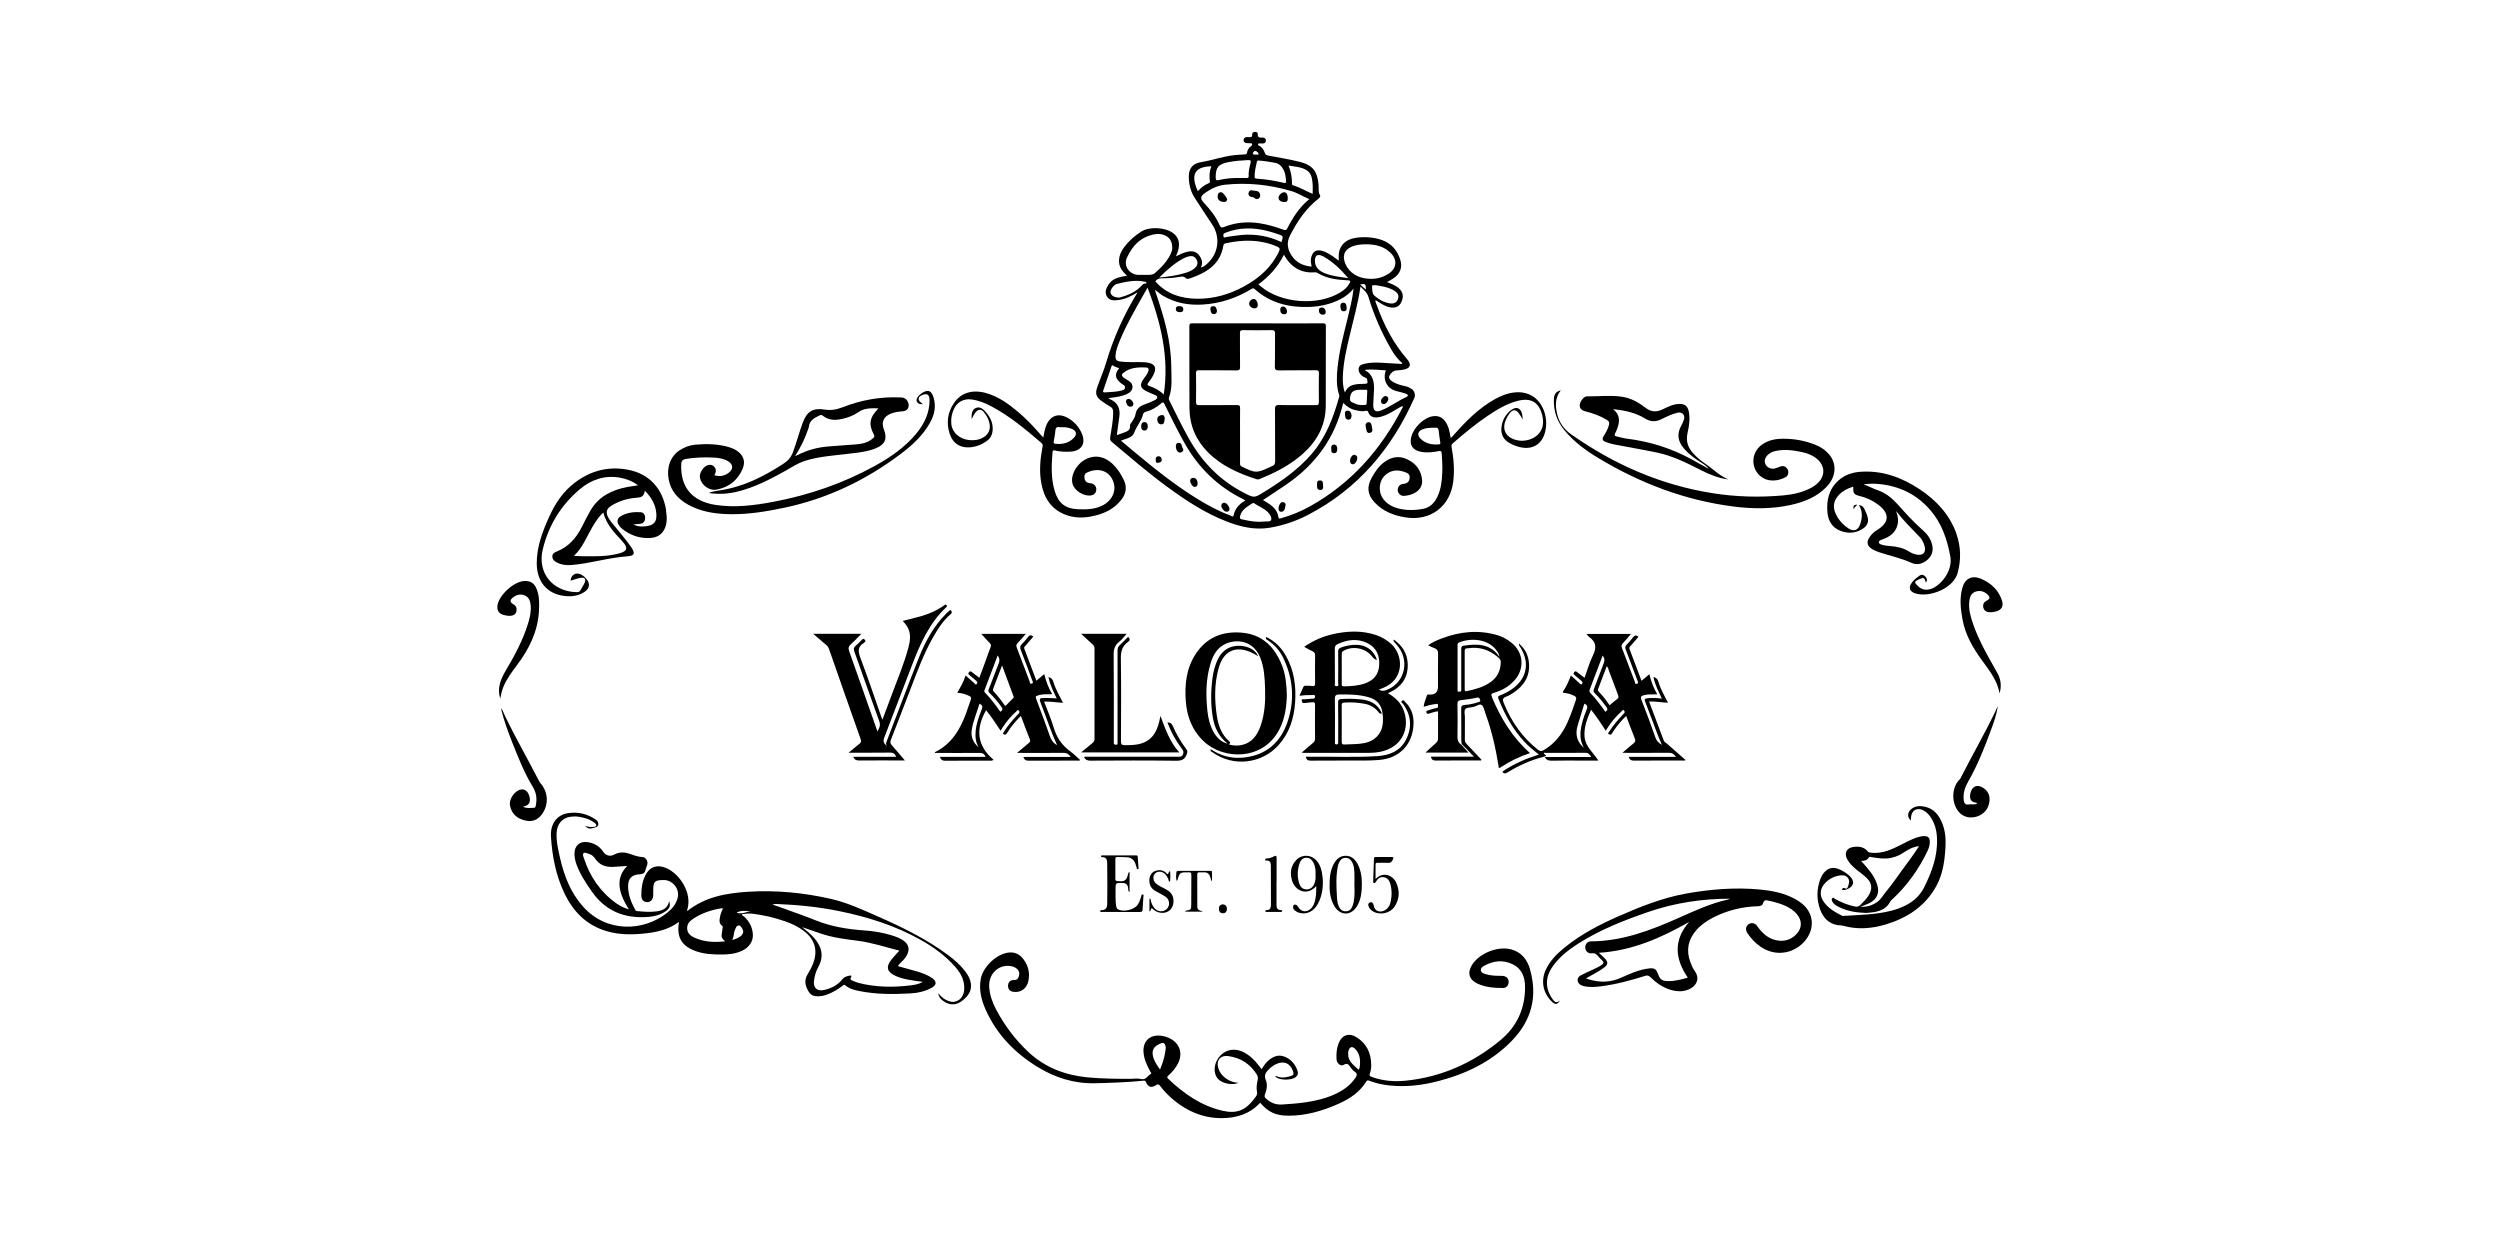 <svg xmlns="http://www.w3.org/2000/svg" id="Livello_1" data-name="Livello 1" viewBox="0 0 500 250"><path d="M162.62,126.76h9.65c-.74.75-1.39,1.47-2.11,2.1-.5.44-.52.82-.31,1.43,1.89,5.29,3.74,10.6,5.63,15.98.42-.66.66-1.21.38-2-1.69-4.65-3.32-9.33-5-13.99-.17-.47-.12-.78.26-1.11.46-.38.88-.82,1.29-1.25.2-.2.33-.19.53,0,.21.2.2.35-.01.52-.06.05-.09.11-.15.15-1.29.76-1.17,1.72-.69,3,1.48,3.92,2.81,7.88,4.19,11.83.05.13.11.26.21.52.59-1.59,1.15-3.07,1.7-4.55,1.2-3.28,2.59-6.49,3.49-9.87.33-1.26.54-2.53-.03-3.8-.26-.58-.65-1.05-1.09-1.54,1.27-.33,2.51-.61,3.72-.96,1.62-.47,3.15-1.14,4.52-2.13.13-.1.26-.31.48-.09.2.2.09.33-.06.47-3.36,3.17-5.16,7.26-6.78,11.46-1.88,4.89-3.75,9.78-5.62,14.68q-.38.98.63,1.58c-.41-.36-.2-.71-.05-1.08,2.13-5.54,4.2-11.1,6.39-16.61,1.28-3.22,2.94-6.24,5.41-8.74.17-.17.33-.36.53-.48.14-.09.28-.44.5-.14.15.21.22.43-.07.67-1.58,1.34-2.66,3.07-3.66,4.85-1.82,3.25-3.09,6.74-4.42,10.2-1.3,3.37-2.58,6.75-3.9,10.11-.19.49-.09.78.23,1.13.84.94,1.65,1.91,2.57,2.99h-.96c-2.71,0-5.42-.02-8.14.01-.56,0-.97-.11-1.23-.74h8.6c-.27-.6-.58-.84-1.18-.84-2.71.03-5.42.02-8.35.02.81-.67,1.46-1.23,2.14-1.76.35-.27.44-.5.27-.96-2.13-5.99-4.22-12-6.32-18-.12-.35-.31-.63-.6-.86-.83-.69-1.64-1.4-2.6-2.22Z"></path><path d="M184.56,80.82c-.58.06-.97-.07-1.17-.47-.2-.41,0-.79.29-1.11.16-.18.32-.36.52-.49.99-.69,1.97-1.06,2.51.74.52,1.75.21,3.36-.63,4.91-1.42,2.63-3.58,4.61-5.93,6.38-7.01,5.29-14.77,8.99-23.4,10.79-3.45.72-6.92,1.3-10.46,1.27-2.67-.02-5.31-.33-7.78-1.46-2.4-1.1-4.23-2.75-4.77-5.46-.47-2.34.33-4.68,2.21-5.88.97-.62,1.99-1,3.08-1.1,2.3-.21,4.6-.16,6.84.51.51.15.99.36,1.43.65,1.37.87,1.86,2.16,1.23,3.65-.98,2.3-2.75,3.71-5.21,4.17-1.48.28-3.02-.87-3.33-2.34-.2-.98.74-2.41,1.73-2.59.45-.09.86.03,1.16.4.43.52.33,1.07,0,1.65,1.09.35,2.06.15,2.91-.53.93-.74.84-1.66-.17-2.26-.87-.52-1.85-.68-2.83-.73-1.87-.1-3.74-.04-5.59.26-.57.09-.92.33-.95,1.01-.22,4.64,2.18,7.49,6.9,8.2,3.86.57,7.65.1,11.43-.61,7.15-1.34,13.96-3.67,20.35-7.18,3.1-1.71,6.01-3.69,8.3-6.45,1.62-1.95,2.68-4.13,2.68-6.73,0-1.11-.49-1.43-1.52-.99-.78.33-.88.92-.23,1.45.11.09.22.18.42.35Z"></path><path d="M312.15,78.09c-1.19,1.51-1.1,3.16-.69,4.83.42,1.67,1.4,2.99,2.8,3.97,8.55,6.01,17.9,10.11,28.26,11.75,4.69.74,9.4.87,14.12.44,1.86-.17,3.69-.55,5.39-1.41.54-.27,1.04-.6,1.48-1.01,1.6-1.49,1.53-3.52-.16-4.92-.87-.72-1.89-1.1-2.99-1.33-1.72-.36-3.45-.6-5.2-.22-.59.13-1.14.36-1.59.78-.59.55-.77,1.26-.48,1.88.31.65,1.11,1.03,1.88.85.39-.09.76-.29,1.15-.41.62-.19,1.09.04,1.4.57.29.5.14,1.27-.34,1.54-1.51.85-3.64,1.12-5.18-.24-1.88-1.67-1.74-4.62.28-6.15,1.31-.99,2.84-1.27,4.41-1.26,2.24,0,4.43.4,6.52,1.27.85.35,1.62.84,2.27,1.49,1.96,1.93,1.89,4.71-.17,6.86-1.94,2.02-4.42,3-7.07,3.6-3.81.86-7.66.83-11.51.34-9.75-1.24-18.72-4.67-27.1-9.72-2.51-1.51-4.86-3.25-6.75-5.54-1.47-1.77-2.17-3.81-2.11-6.11.03-1.1.44-1.66,1.37-1.86Z"></path><path d="M216.16,126.76h9.17c-.48.52-.91,1.13-1.46,1.57-.87.68-1.15,1.47-1.14,2.58.06,5.69.03,11.37.03,17.06,0,.17.01.34,0,.5-.03.32.07.48.43.48.4,0,.32-.26.32-.49,0-1.9,0-3.79,0-5.69,0-4.22,0-8.45,0-12.67,0-.44.11-.76.44-1.07.58-.53,1.12-1.1,1.66-1.65.47.37.41.71-.04,1.03-1.12.81-1.42,1.88-1.4,3.28.09,5.52.04,11.04.02,16.55,0,.59.16.79.75.8.89.01,1.77-.02,2.65-.18,2.58-.48,3.74-2.27,4.28-4.64.04-.16.06-.33.1-.49.03-.16.07-.31.12-.55.97,2.6,1.85,5.17,3.76,7.3h-19.63c.82-.67,1.53-1.28,2.27-1.87.29-.23.41-.47.41-.85-.01-6.02-.01-12.04,0-18.07,0-.39-.16-.62-.42-.85-.73-.66-1.44-1.32-2.3-2.11Z"></path><path d="M368.38,177.99c.1-.35.28-.5.59-.34.38.2.51,0,.62-.32.21-.6.43-1.22-.04-1.78-.45-.54-1.07-.55-1.71-.44-1.16.2-2.12.74-2.9,1.6-.92,1.02-1.05,2.28-.33,3.44.9,1.45,2.33,2.24,3.79,2.99.08.04.19.04.28.04,3.2-.2,6.42-.23,9.56-1.03,1.02-.26,2.01-.62,2.95-1.1,1.58-.81,2.82-1.96,3.63-3.57,1.56-3.11,2.75-6.32,2.58-9.89-.08-1.61-.48-3.12-1.47-4.43-.38-.5-.84-.92-1.43-1.17-1.12-.48-2.08.05-2.27,1.26-.04.28-.04.57-.06.84-.68-.57-.73-1.47-.08-2.12.87-.86,1.96-.85,3.03-.59,1.56.38,2.53,1.49,3.17,2.9.7,1.54.9,3.18.82,4.84-.14,2.81-.47,5.6-1.86,8.12-2.24,4.05-5.84,6.38-10.17,7.67-2.8.83-5.64,1.04-8.5.23-.36-.1-.76-.05-1.14-.12-1.78-.35-2.83-1.51-3.42-3.15-.72-2.01-.7-4.03.04-6.04.18-.47.42-.91.75-1.3.78-.93,1.78-1.19,2.9-.73.78.32,1.5.75,2.13,1.31,1.21,1.06.99,2.21-.52,2.78-.3.11-.59.2-.97.08Z"></path><path d="M100.06,139.76c-.65-1.97-.02-3.78,1.03-5.54,1.81-3.04,3.49-6.16,4.54-9.57.36-1.17.62-2.37.5-3.61-.08-.85-.35-1.63-1.22-1.97-.82-.32-1.61-.13-2.3.41-.69.54-.65.97.1,1.4.52.3.69.77.58,1.35-.11.58-.52.85-1.06.92-.45.06-.91-.01-1.36-.12-1.08-.25-1.53-.91-1.37-1.99.31-2.02,3.24-4.7,5.29-4.83,1.27-.08,2.03.36,2.53,1.57.57,1.38.55,2.84.48,4.31-.2,4.17-1.96,7.69-4.41,10.95-1.07,1.41-2.12,2.84-2.78,4.51-.29.74-.42,1.52-.57,2.2Z"></path><path d="M399.92,138.68c-.46-2.58-2.03-4.56-3.5-6.58-1.81-2.48-3.34-5.09-3.91-8.15-.38-2.08-.62-4.18-.07-6.27.53-2,1.94-2.72,3.84-1.89,1.97.86,3.45,2.25,4.12,4.34.37,1.15-.13,1.91-1.3,2.19-.45.11-.9.16-1.36.11-.63-.07-1.01-.45-1.1-1.06-.08-.55.18-.98.68-1.23.68-.35.75-.68.2-1.22-.65-.64-1.45-.87-2.32-.62-.83.24-1.2.92-1.31,1.73-.26,1.72.23,3.33.78,4.91.96,2.72,2.31,5.26,3.73,7.75.38.67.75,1.34,1.12,2.01.69,1.25.8,2.58.4,3.98Z"></path><path d="M399.56,141.18c-.21,1.68-.77,3.22-1.34,4.76-1.3,3.52-2.67,7.03-4.54,10.29-.69,1.2-1.08,2.36-.94,3.73.07.63.26,1.05,1.01.93.55-.09,1.13.13,1.66-.19-.09-.26-.28-.17-.44-.2-.63-.13-.95-.53-.96-1.16-.01-.41.08-.81.24-1.19.38-.91,1.15-1.19,2.06-.76,1.45.69,1.96,2.09,1.36,3.79-.77,2.2-3.83,3.06-5.55,1.56-1.86-1.63-1.97-5.08-.22-6.83.08-.08.16-.18.21-.28,2.26-4.46,4.77-8.79,6.94-13.3.18-.38.35-.77.52-1.16Z"></path><path d="M104.61,161.36c.74.34,1.52.25,2.28.18.22-.02.23-.27.27-.46.28-1.32.11-2.54-.61-3.72-1.72-2.83-2.92-5.91-4.14-8.98-.81-2.04-1.56-4.12-2.11-6.25-.03-.13-.05-.27.02-.45.23.52.46,1.04.7,1.55,2.12,4.42,4.59,8.67,6.82,13.04.05.11.11.21.19.3,1.6,1.76,1.77,4.22.44,6.17-.87,1.28-2.07,1.72-3.56,1.33-1.54-.4-2.56-1.29-2.9-2.9-.29-1.36.97-3.15,2.34-3.29.25-.02.48.04.69.15.72.36,1.17,1.82.82,2.54-.26.53-.74.63-1.26.78Z"></path><path d="M225.91,174.39v4.03c-.36-.25-.25-.57-.28-.81-.09-.69-.45-1-1.15-1.01-1.38-.02-1.38-.03-1.37,1.32,0,1.08-.04,2.16.11,3.23.05.33.13.6.45.76,1.1.53,3.19.02,3.86-.95.34-.5.53-1.07.71-1.64.05-.17,0-.44.28-.42.31.03.17.29.16.45-.04.84-.13,1.67-.16,2.51-.01.39-.13.54-.55.54-2.5-.02-4.99,0-7.49-.01-.17,0-.45.1-.44-.2,0-.23.26-.15.41-.16.73-.06.97-.54.99-1.17.03-1.2.03-2.4.03-3.6,0-1.54-.01-3.07-.03-4.61,0-.66-.16-1.21-.98-1.22-.11,0-.26.01-.25-.17.01-.21.19-.18.32-.18.89,0,1.78,0,2.66,0,1.27,0,2.54,0,3.82,0,.24,0,.53-.09.54.35.02.67.1,1.34.15,2.01,0,.15.11.38-.15.4-.25.03-.18-.23-.24-.37-.1-.24-.15-.5-.24-.75-.27-.75-.81-1.19-1.6-1.26-.67-.06-1.34-.03-2.01-.05-.27,0-.39.08-.39.37,0,1.34,0,2.69,0,4.03,0,.27.08.36.36.4,1.53.18,1.9-.08,2.23-1.59.01-.05.08-.09.22-.23Z"></path><path d="M253.23,127.39c1.78.84,3.06,2.17,3.99,3.84,1.61,2.9,2.04,6.04,1.8,9.31-.23,3.16-1.15,6.06-3.3,8.47-3.36,3.76-9.06,4.41-13.17,1.48-.21-.15-.58-.23-.4-.66,2.63,1.79,5.53,2.14,8.52,1.33,3.49-.95,5.69-3.41,6.82-6.74,1.49-4.39,1.16-8.73-.88-12.91-.69-1.42-1.73-2.58-3.06-3.46-.21-.14-.51-.24-.31-.68Z"></path><path d="M261.16,151.35c.31,0,.6,0,.88,0,4.46-.06,8.93.16,13.38-.12,2.45-.15,4.61-.99,5.78-3.29,1.25-2.46,1.06-4.9-.61-7.18-.11-.16-.57-.3-.16-.61.34-.26.47.1.63.26,1.49,1.45,1.83,3.29,1.58,5.23-.46,3.67-3.06,6.03-6.78,6.35-2.11.18-4.22.1-6.33.12-2.47.02-4.94-.01-7.42.02-.57,0-.83-.22-.96-.77Z"></path><path d="M216.81,151.43c.26-.16.52-.08.77-.08,6.02,0,12.04,0,18.06,0,.38,0,.7.04.93-.43.23-.48.11-.77-.17-1.14-1.23-1.6-2.2-3.36-2.92-5.31.52.02.84.19,1.05.67.74,1.69,1.66,3.29,2.78,4.76.24.32.18.55.06.89-.35,1.03-.95,1.37-2.1,1.36-5.73-.08-11.46-.05-17.19-.02-.6,0-.99-.16-1.27-.69Z"></path><path d="M275.1,175.82c1.51-1.57,3.46-.82,4.17.77.72,1.63.62,3.23-.35,4.73-.85,1.3-2.81,1.76-4.17,1.04-.5-.27-.91-.63-1.07-1.2-.09-.31,0-.58.34-.69.31-.11.5.07.62.33.05.11.1.22.12.34.24,1.43,1.88,1.47,2.73.51.24-.27.44-.58.54-.93.36-1.29.39-2.6.05-3.9-.18-.68-.56-1.25-1.31-1.38-.74-.13-1.22.3-1.58.89-.09.14-.15.32-.37.28-.3-.06-.18-.3-.18-.46.04-1.46.11-2.92.15-4.38,0-.29.12-.37.39-.37,1.06,0,2.11.01,3.17,0,.38,0,.37.14.26.43-.19.51-.47.78-1.06.74-.67-.05-1.34,0-2.01-.01-.24,0-.43.02-.43.33,0,.95,0,1.9,0,2.94Z"></path><path d="M240.62,182.33h-3.56c.03-.09.04-.16.06-.17,1.09-.22,1.12-.22,1.13-1.32.02-1.94,0-3.89.02-5.83,0-.47-.17-.59-.59-.54-.19.02-.38,0-.58,0-1.01.01-1.21.18-1.51,1.17-.05.17-.03.39-.27.54-.16-.58-.09-1.13-.05-1.69.02-.31.22-.31.45-.31,2.09,0,4.17,0,6.26,0,.16,0,.4-.05.41.17.03.6.01,1.19.01,1.92-.12-.17-.18-.22-.19-.28-.4-1.8-.94-1.49-2.32-1.53-.29,0-.44.07-.44.4.01,2.16.01,4.32.01,6.48,0,.81.65.73,1.15.99Z"></path><path d="M255.3,176.34c0,1.49,0,2.98,0,4.46,0,.64.04,1.24.92,1.22.12,0,.24.06.21.22-.02.12-.13.13-.22.14-.98,0-1.97,0-2.95,0-.1,0-.18-.04-.19-.16-.01-.16.09-.2.22-.2.77.01.9-.5.9-1.11,0-2.59-.01-5.18-.02-7.77,0-.6-.14-1.06-.87-1.02-.11,0-.26.03-.27-.15-.01-.18.1-.27.26-.27.57,0,1.07-.21,1.57-.46.45-.23.46.11.46.42,0,1.56,0,3.12,0,4.68Z"></path><path d="M230.38,181.63c-.3.13-.11.53-.49.67v-2.6c.36.09.24.4.31.6.21.62.45,1.22,1,1.62.75.54,1.78.41,2.31-.3.51-.68.38-1.72-.36-2.24-.65-.45-1.37-.78-2.05-1.17-.77-.44-1.19-1.09-1.23-1.98-.05-.91.37-1.71,1.11-2.01.82-.33,1.6-.24,2.27.37.09.08.13.2.17.26.4-.11.25-.52.59-.64.09.71.07,1.4.01,2.12-.36-.06-.29-.35-.36-.51-.19-.45-.42-.86-.82-1.16-.63-.47-1.46-.42-1.89.11-.43.52-.35,1.37.21,1.89.57.53,1.3.8,1.97,1.17.77.41,1.38.94,1.53,1.87.17,1.13-.2,2.09-1.02,2.57-.88.51-2.09.37-2.94-.35-.11-.09-.21-.19-.3-.27Z"></path><path d="M244.54,180.88c.6.02.84.4.85.89,0,.46-.22.86-.76.88-.56.03-.83-.31-.85-.85-.02-.53.22-.86.75-.93Z"></path><path d="M371.5,100.92c-.27.27-.57.49-.8.93-.03-.81.02-.86.8-.93Z"></path><path d="M362.18,183.31c-.52-1.69-1.76-2.76-3.26-3.56-2.17-1.17-4.55-1.62-6.96-1.85-4.98-.46-9.92-.06-14.82.83-4.73.86-9.19,2.65-13.57,4.58-3.71,1.64-7.3,3.51-10.48,6.06-1.6,1.28-3.06,2.7-3.94,4.6-1.05,2.27-.51,4.83,1.37,6.49.57.51,1.02.43,1.48-.38-.73.67-1.11.27-1.47-.23-.47-.67-.85-1.38-1.03-2.2-.43-1.97.36-3.57,1.54-5.03,1.3-1.6,2.92-2.84,4.65-3.93,4.34-2.75,9.07-4.61,13.9-6.28,5.33-1.84,10.81-2.67,16.44-2.67-.17.06-.34.15-.52.19-3.46.77-6.65,2.26-9.86,3.69-5.58,2.48-11.25,4.63-17.49,4.65-.68,0-1.14.6-1.11,1.26.03.65.56,1.22,1.24,1.13.66-.09,1.03.18,1.39.64.22.28.48.54.75.78.38.33.31.6-.05.87-.52.39-1.12.64-1.7.92-.87.41-1.75.78-2.59,1.24-.77.43-.74,1.38,0,1.85.2.12.43.2.66.26,1.11.27,2.24.19,3.36.05,3.05-.38,6.01-1.18,8.93-2.1.42-.13.69-.08,1.01.23,1.17,1.15,2.49,2.11,4.09,2.57,1.35.39,2.7.44,3.98-.27,1.39-.77,1.76-2.2.9-3.39-.42-.58-.71-1.25-.96-1.92-.86-2.35-.44-4.47,1.2-6.35.94-1.08,2.11-1.88,3.37-2.53,2.79-1.43,5.77-2.17,8.9-2.26.47-.01.95-.13,1.07-.57.22-.8.69-.66,1.24-.51.3.08.61.12.91.2,1.65.46,3.26,1,4.48,2.29,1.28,1.36,1.24,3.06-.11,4.34-1.13,1.08-2.5,1.37-4,1.02-1.63-.39-2.75-1.48-3.68-2.81-.44-.62-1.14-.75-1.7-.38-.58.39-.71,1.12-.27,1.77.71,1.07,1.57,2,2.63,2.73,2.35,1.63,5.23,1.65,7.55.06,2.14-1.46,3.18-3.94,2.52-6.09ZM337.54,195.53c-1.35.39-2.64.73-4,.69-1.12-.03-1.53-.33-1.92-1.38-.39-1.05-.73-1.28-1.83-1.15-1.98.23-3.78,1.05-5.56,1.85-2.1.94-4.21,1.01-6.37.36-.18-.05-.36-.12-.66-.22.81-.45,1.53-.84,2.24-1.26.49-.29.99-.6,1.44-.95.72-.56.76-1.01.17-1.69-.34-.39-.75-.72-1.28-1.22,6.72-.42,12.49-3,18.07-6.18-3.19,3.65-2.87,7.37-.28,11.15Z"></path><path d="M256.35,132.98c-1.45-3.66-3.94-6.11-8.03-6.45-3.82-.32-7,.95-9.16,4.23-1.88,2.85-2.24,6.05-2.01,9.37.22,3.17,1.27,5.96,3.65,8.18,4.03,3.77,11.89,3.75,15.06-2.4,1.12-2.16,1.45-4.49,1.51-6.93-.06-2.02-.24-4.07-1.01-6.02ZM252.16,145.06c-.66,1.92-1.71,3.5-3.87,3.95-.71.15-1.43.13-2.14-.02-.16-.03-.45-.03-.18-.33.14-.15.03-.25-.08-.35-1.63-1.4-2.26-3.3-2.55-5.32-.44-3.1-.47-6.21.36-9.27.98-3.65,3.57-4.77,6.93-3.05.3.15.58.33,1.04.59-.43-.79-.92-1.28-1.56-1.58-1.97-.92-4.95-.85-6.43,1.97-.7,1.34-1.04,2.77-1.22,4.25-.31,2.58-.33,5.16.13,7.73.36,2.05,1.28,3.8,2.95,5.11-1.24-.3-2.08-1.1-2.71-2.14-.82-1.36-1.18-2.87-1.35-4.43-.34-3.21-.31-6.41.65-9.54.5-1.64,1.33-3.11,2.98-3.86,2.32-1.05,5.61-.63,6.96,2.81.75,1.91.87,3.92.94,5.93.09,2.55-.01,5.08-.85,7.53Z"></path><path d="M133.24,102.13c-.68-4.41-3.39-7.37-7.62-8.18-3.91-.75-7.46.17-10.63,2.56-2.29,1.73-3.86,4.03-5.05,6.62-1.4,3.06-2.62,6.17-2.59,9.62.04,3.66,2.12,6.07,5.62,6.45,1.41.15,2.79-.02,3.99-.86.99-.69,1.1-1.68.3-2.58-.33-.38-.72-.72-1.18-.92-.97-.43-1.93.21-1.96,1.3.66-.2,1.31-.45,1.98-.57.85-.16,1.15.23.81,1.01-.22.5-.56.95-.8,1.44-.18.36-.44.42-.81.41-4.79-.11-7.88-3.88-6.75-8.55,1.15-4.75,3.61-8.81,7.36-11.99,2.3-1.96,5-2.9,8.07-2.36,1.29.23,2.49.69,3.63,1.53-.79.12-1.45.21-2.11.33-3.11.59-5.78,1.89-7.43,4.75-.61,1.05-1.15,2.15-1.7,3.24-1.1,2.19-2.62,3.94-4.94,4.89-.48.19-.96.4-.96,1.02,0,.61.41.95.89,1.2.94.49,1.97.6,3,.51,3.72-.31,7.32-1.47,11.06-1.73,1.53-.11,1.67-.59.79-1.88-.9-1.33-1.98-2.53-2.97-3.79-.55-.7-1.18-1.33-1.6-2.12-.53-1-.35-1.72.59-2.31,1.55-.97,3.25-1.49,5.07-1.62,1.16-.09,1.45-.32,1.67-1.4,1.33,1.35,2.18,2.8,2.3,4.61.11,1.58-.45,2.26-1.99,2.48-.26.04-.53.06-.79.06-.58,0-1.15-.03-1.8-.42.55-.05.95-.06,1.35-.12.64-.09.97-.5.99-1.13.02-.63-.29-1.15-.91-1.19-1.4-.09-2.78.08-4.02.83-.64.39-.76,1.04-.37,1.68.17.28.39.56.64.77,1.65,1.33,3.54,2,5.66,1.88,1.78-.1,2.86-1.08,3.22-2.83.18-.88.08-1.76-.05-2.64ZM124.41,108.2c1.59,1.7.64,2.17-.81,2.54-2.39.61-4.84.53-7.28.5-.47,0-.94-.04-1.53-.07,1.77-1.67,2.55-3.84,3.69-5.78.61-1.03,1.26-2.03,2.17-2.9.61,2.37,2.2,4.04,3.76,5.71Z"></path><path d="M391.32,106.83c-1.36-3.87-4-6.72-7.35-8.95-3.59-2.39-7.5-3.84-11.9-3.52-1.61.12-3.11.61-4.34,1.7-1.96,1.75-2.48,4.02-2.23,6.53.17,1.65.96,2.93,2.53,3.55,1.61.64,3.2.54,4.65-.48.73-.51,1.08-1.26.87-2.13-.15-.64-.44-1.26-.73-1.85-.19-.39-.58-.6-1.04-.69.79,1.31.69,2.63.22,3.94-.41,1.14-1.27,1.43-2.28.77-1.18-.78-2.11-1.8-2.66-3.13-.43-1.04-.37-2.07.26-3.01.8-1.19,1.99-1.8,3.33-2.24-.03,1.42.1,1.59,1.43,1.92,1.3.32,2.48.89,3.54,1.68,2.37,1.76,2.28,3.57-.23,5.1-.63.38-1.13.88-1.53,1.49-.59.91-.43,1.67.49,2.26.51.33,1.07.54,1.64.73,2.11.69,4.29,1.15,6.33,2.08,1.16.53,2.33.15,3.26-.71.88-.81,1.13-1.85.82-3.02-.3-1.14-.96-2.05-1.82-2.79-1.84-1.59-3.44-3.4-5.06-5.2-1.14-1.26-2.42-2.3-4.07-2.85-.88-.29-1.7-.79-2.74-1.13,1.16-.17,2.14-.17,3.12-.07,4.1.4,7.54,2.09,10.23,5.21,2.3,2.66,3.36,5.83,4,9.24.55,2.92-1.93,5.86-3.82,6.51-1,.34-1.89.19-2.65-.55-.79-.77-.77-.89.2-1.35.94-.44,1.11-.37,1.39.64.36-.48.2-.87-.13-1.22-.33-.35-.73-.45-1.16-.15-.51.36-1,.74-1.4,1.23-.92,1.14-.63,2.01.78,2.37,2.45.62,5.97-.63,7.49-2.66.35-.47.63-.97.78-1.53.69-2.59.65-5.17-.24-7.71ZM379.42,102.89c-.06-.23-.13-.46-.19-.68,1.43,1.88,3.1,3.52,4.73,5.21.25.25.43.57.6.89.16.29.29.61.37.93.3,1.3-.35,1.94-1.65,1.67-.52-.11-1.01-.31-1.45-.59-1.19-.77-2.51-1.01-3.88-1.12-.52-.04-1.05-.09-1.55-.25-.27-.09-.62-.16-.62-.5,0-.32.31-.43.6-.53.36-.13.72-.27,1.06-.44,1.79-.93,2.52-2.63,2.01-4.58Z"></path><path d="M308.6,81.71c-1.03-2.31-3.09-3.47-5.62-3.23-1.44.14-2.74.65-3.98,1.34-3.26,1.81-5.82,4.43-8.27,7.18-.17.19-.28.45-.61.53-.17-1.18-.39-2.28-1.06-3.23-.58-.81-1.35-1.18-2.35-1.07-1.81.19-3.92,2.14-4.45,4.13-.43,1.6.24,2.66,1.88,2.99,1.2.25,2.39.11,3.57-.12.39-.08.6-.07.63.44.09,1.24.16,2.49.12,3.74-.06,1.71-.24,3.39-.99,4.96-.59,1.23-1.47,2.14-2.85,2.4-1.71.32-3.43.34-5.13-.12-1.97-.54-3.35-1.93-3.51-3.57-.13-1.36.3-2.52,1.42-3.34,1.24-.9,2.56-.75,3.89-.2.61.25.73.73.61,1.28-.15.7-.67.91-1.33.98-.64.07-1.07.65-1.02,1.27.05.65.61,1.16,1.27,1.11.79-.07,1.56-.24,2.25-.66.92-.56,1.43-1.41,1.35-2.46-.15-1.95-1.21-3.36-2.96-4.19-1.62-.78-3.17-.5-4.6.55-1.12.83-1.88,1.96-2.54,3.17-.99,1.82-.84,3.33.58,4.87,1.69,1.83,3.86,2.66,6.27,3.03,4.96.76,8.87-2.21,9.48-7.19.28-2.31.09-4.59-.33-6.86-.07-.36,0-.56.27-.8,2.21-1.92,4.46-3.79,6.89-5.43,1.89-1.28,3.83-2.47,6.07-3.04,2.62-.67,4.22.26,4.88,2.81.58,2.22-.22,3.99-2.18,4.8-1.06.43-2.14.49-3.24.16-1.91-.58-2.62-2.1-1.86-3.93.21-.51.49-.99.84-1.42.56-.7,1.15-.72,1.72-.01.31.39.54.84.85,1.33-.04-.38-.06-.66-.11-.95-.23-1.39-1.22-1.78-2.32-.88-1.09.89-1.71,2.07-1.85,3.46-.13,1.37.44,2.42,1.66,3.09.61.34,1.25.6,1.93.77,2.61.68,4.64-.56,5.2-3.21.33-1.55.17-3.06-.47-4.5ZM287.79,88.87c-1.39.12-2.67-.12-3.7-1.15-.69-.7-.55-1.42.34-1.82.64-.29,1.34-.33,2.03-.36.19,0,.39.02.57,0,.49-.07.67.15.71.63.07.76.19,1.51.31,2.26.04.25.04.42-.27.45Z"></path><path d="M224.81,96.11c-.56-1.23-1.28-2.35-2.27-3.3-3.3-3.17-7.16-.7-7.98,2.19-.17.59-.21,1.18-.05,1.77.36,1.37,2.33,2.59,3.74,2.3.61-.12.97-.51,1.01-1.14.04-.59-.37-1.11-.97-1.25-.23-.05-.48-.06-.7-.13-.43-.15-.65-.49-.69-.92-.04-.39-.04-.82.34-1.03,1.86-1,4.36-.87,5.37,1.59.79,1.92-.18,4-2.24,4.97-1.5.71-3.09.75-4.71.69-2.54-.1-3.92-1.12-4.69-3.56-.81-2.57-.66-5.21-.47-7.84.03-.35.15-.43.5-.35,1.01.24,2.04.29,3.07.23,2.23-.12,3.17-1.62,2.28-3.66-.58-1.34-1.53-2.38-2.8-3.09-1.87-1.05-3.49-.47-4.3,1.51-.3.74-.42,1.52-.6,2.42-.36-.41-.65-.72-.93-1.04-1.3-1.48-2.67-2.89-4.18-4.15-1.92-1.61-3.94-3.06-6.4-3.73-2.66-.73-4.95-.04-6.33,1.99-1.31,1.92-1.59,4.03-.85,6.24.63,1.87,2.07,2.8,4.04,2.64,1.24-.1,2.38-.55,3.39-1.28.63-.45,1-1.08,1.11-1.86.2-1.49-.33-2.73-1.27-3.83-.54-.62-1.2-1.29-2.09-.88-.82.37-.81,1.28-.83,2.08,0,.01.02.02.06.06.24-.47.43-.95.79-1.34.57-.61,1.11-.62,1.63.04.53.66.94,1.39,1.11,2.23.25,1.22-.21,2.22-1.3,2.84-.87.49-1.82.59-2.79.49-1.88-.19-3.36-1.5-3.54-3.14-.12-1.1.07-2.15.55-3.14.67-1.38,1.96-2.04,3.48-1.84,1.42.19,2.73.71,3.98,1.38,3.69,1.96,6.87,4.63,10.02,7.33.34.29.24.58.18.9-.44,2.37-.66,4.75-.22,7.14.53,2.91,1.93,5.19,4.82,6.3,1.68.64,3.43.69,5.17.35,2.39-.46,4.54-1.4,6.06-3.4.88-1.15,1.11-2.44.5-3.79ZM211.06,86.17c.04-.63.3-.84.89-.73.12.02.24,0,.44,0,.62-.03,1.31.07,1.96.33.93.38,1.11,1.09.42,1.8-1.02,1.07-2.32,1.34-3.75,1.18-.32-.04-.31-.23-.27-.46.11-.71.27-1.41.32-2.12Z"></path><path d="M181.63,80.54c-.24-.7-.67-1.01-1.43-1.05-4.06-.2-7.97.5-11.73,1.98-1.16.46-2.3.64-3.56.44-2.35-.37-3.53.39-4.36,2.63-.71,1.93-1.23,3.92-1.94,5.85-.37,1.01-.94,1.71-1.86,2.31-3.89,2.54-7.94,4.62-12.59,5.34-.76.12-1.54.22-2.44.56,2.07.32,3.93.17,5.78-.28,3.36-.82,6.39-2.39,9.39-4.05,1.34-.74,2.59-1.62,4.08-2.09,2.79-.89,5.69-1.06,8.56-1.41,1.95-.24,3.92-.38,5.75-1.16,1.73-.73,2.21-1.92,1.52-3.65-.6-1.51-.1-2.67,1.42-3.25.74-.28,1.52-.4,2.32-.45.96-.06,1.41-.82,1.1-1.72ZM174.78,86.93c.19.36.05.51-.17.71-.93.86-2.1,1.12-3.3,1.23-1.91.16-3.82.26-5.73.43-2.12.18-4.14.72-6.04,1.7-.12.06-.24.11-.52.23,1.16-1.83,2.02-3.63,2.66-5.53.03-.09.07-.18.08-.28.12-1.36,1.16-1.86,2.2-2.35.22-.11.39-.1.59.06,1.17.97,2.51.95,3.88.65,1.15-.25,2.27-.66,3.23-1.34,1.22-.86,2.55-.8,4.03-.77-1.8,1.85-2.02,3.17-.9,5.27Z"></path><path d="M340.98,92.69c-.81-.55-1.56-1.19-2.24-1.91-1.14-1.19-1.61-2.53-1.23-4.2.32-1.42.55-2.88.23-4.34-.23-1.03-.77-1.46-1.82-1.45-1.19,0-2.23.52-3.26,1.02-1.27.62-2.34.68-3.56-.26-1.35-1.05-2.88-1.92-4.63-2.19-2.36-.36-4.74-.06-7.11-.09-.61,0-1.37,1.03-1.41,1.71-.03.71.31,1.08,1.23,1.32,1.49.38,2.92.89,4.24,1.71.4.25.48.5.38.94-.19.84-.62,1.55-1.06,2.26-.36.59-.26.93.39,1.18.56.21,1.13.39,1.72.5,2.84.55,5.7,1.03,8.53,1.62,3.12.65,5.95,2.06,8.77,3.5,1.75.89,3.56,1.63,5.54,1.88-1.8-.73-3.13-2.14-4.7-3.2ZM338.41,91.92c-4.09-2.27-8.47-3.62-13.1-4.2-.68-.09-1.35-.29-2.03-.45-.36-.08-.45-.25-.25-.61.21-.37.36-.78.5-1.19.45-1.32.44-2.55-.91-3.65,2.38.26,4.5.72,6.39,1.88,1.09.67,2.12.71,3.25.15,1.05-.52,2.11-1.03,3.25-1.31.88-.22,1.55.43,1.29,1.33-.13.45-.34.89-.57,1.31-.91,1.64-.64,3.12.54,4.5,1.02,1.2,2.3,2.1,3.61,2.93.51.32,1,.65,1.38,1.17-1.12-.62-2.23-1.24-3.35-1.86Z"></path><path d="M385.08,167.23c-.33-.04-.66-.01-1,.07-1.25.29-2.37.89-3.5,1.46-2.04,1.04-4.07,2.1-6.5,1.76-.2-.03-.35-.02-.49-.2-.79-.99-1.88-1.09-3-.91-1.3.2-1.78,1.24-1.16,2.41.44.84,1.12,1.49,1.84,2.09.66.55,1.39,1.03,2.01,1.63,1.15,1.09,1.25,2.22.44,3.56-.44.73-1.06,1.29-1.65,1.89-.31.33-.65.4-1.1.31-1.42-.29-2.74-.83-4-1.54-.15-.08-.3-.33-.49-.15-.2.18-.15.44-.04.66.26.53.73.82,1.22,1.07,1.69.88,3.52,1.18,5.54,1.25,1.88-.14,3.88-.29,4.94-2.43.05-.1.18-.16.26-.24,2.99-2.76,5.32-6.02,7.08-9.68.31-.64.53-1.34.48-2.08-.04-.57-.35-.88-.9-.94ZM380.18,174.36c-.92,1.26-1.79,2.56-2.8,3.74-.65.75-1.08,1.68-1.92,2.28-.97.69-2.02,1.04-3.37.98.66-.26,1.2-.44,1.7-.69,1.63-.8,2.18-2.08,1.63-3.8-.52-1.61-1.58-2.88-2.69-4.12-.14-.16-.29-.31-.53-.57.71.02,1.24-.12,1.58-.7.13-.23.49-.05.74-.01.95.15,1.9.28,2.86.22,1.22-.09,2.33-.49,3.35-1.18.9-.6,1.83-1.14,3.08-1.28-1.17,1.84-2.42,3.47-3.64,5.13Z"></path><path d="M133.84,180.18c-.26,1.45-1.26,1.92-2.47,2.09-1.31.18-2.63.08-3.94-.05-.19-.02-.31-.1-.39-.26-.81-1.51-1.45-3.09-1.42-4.83.03-1.46.79-2.19,2.23-2.26.54-.02,1.1-.18,1.2-.72.15-.75.8-1.49.19-2.3-.18-.24-.42-.42-.72-.43-.95-.05-1.82-.39-2.7-.69-1.04-.36-2.06-.32-3.05.22-.75.41-1.62.16-2.11-.58-.76-1.16-1.86-1.77-3.21-1.95-1.49-.21-2.52.72-2.55,2.21-.02.78.14,1.52.4,2.25.7,1.96,1.85,3.66,3.02,5.36,2.76,4,6.64,5.53,11.37,5.14,1.22-.1,2.41-.41,3.44-1.13.83-.58,1.01-1.08.7-2.04ZM123.33,180.72c-3.22-2.28-5.34-5.37-6.55-9.09-.11-.33-.32-.76-.05-1.01.23-.21.64.04.95.12.54.14.98.43,1.31.93.85,1.32,2.13,1.78,3.64,1.71.87-.04,1.75-.11,2.82-.19-2.2,2.22-2.05,4.99.34,8.68-.94-.25-1.74-.65-2.46-1.17Z"></path><path d="M271.43,172.65c-.5-.88-1.2-1.49-2.28-1.49-1.11,0-1.82.62-2.34,1.53-.59,1.02-.81,2.14-.87,3.3-.09,1.78-.03,3.55.89,5.16,1.18,2.06,3.42,2.08,4.61.02.76-1.3.93-2.75.93-4.36,0-1.36-.17-2.83-.93-4.16ZM270.74,180.37c-.06.33-.16.65-.29.96-.25.56-.65.94-1.32.93-.69,0-1.11-.4-1.37-.98-.27-.6-.33-1.25-.37-1.89-.12-2.08-.23-4.17.2-6.23.05-.25.15-.5.27-.74.25-.5.63-.84,1.23-.85.62-.01,1.04.32,1.33.83.37.67.42,1.42.46,2.16.04.79,0,1.58,0,2.37.04,1.15.08,2.3-.14,3.44Z"></path><path d="M264.5,175.37c-.12-1.18-.37-2.32-1.19-3.25-1.07-1.22-2.88-1.3-4.01-.16-1.17,1.18-1.34,2.61-.9,4.13.57,1.99,2.92,3.25,4.85,1.13,0,1.25-.02,2.33-.39,3.38-.14.41-.34.79-.66,1.1-.85.84-1.95.72-2.56-.29-.15-.25-.31-.49-.65-.49-.2,0-.31.11-.35.29-.06.33.01.62.28.84.24.2.49.37.8.47,1.47.5,3-.16,3.84-1.72.91-1.7,1.15-3.54.95-5.43ZM262.87,176.75c-.31.74-.87,1.15-1.58,1.13-.79-.02-1.24-.52-1.45-1.19-.42-1.36-.37-2.74.09-4.08.2-.58.6-.98,1.24-1.05.69-.07,1.14.32,1.45.86.45.77.53,1.62.49,2.54.04.58,0,1.2-.25,1.79Z"></path><path d="M269.34,61.61c0,.39-.17.66-.59.65-.65-.02-.63-.56-.67-.99-.05-.4.15-.75.59-.73.68.03.59.63.67,1.07Z"></path><path d="M257.4,62.19c.02.47-.19.69-.55.67-.49-.03-.78-.29-.8-.82-.02-.43.15-.75.58-.72.56.03.67.52.78.88Z"></path><path d="M243.4,62.11c-.01.41-.18.69-.58.71-.64.03-.66-.53-.74-.95-.07-.39.15-.64.58-.63.59,0,.61.5.74.88Z"></path><path d="M264.38,61.48c.44.04.7.37.76.83.06.41-.22.66-.59.64-.44-.03-.75-.32-.78-.78-.03-.38.12-.65.62-.68Z"></path><path d="M235.87,61.23c.45,0,.79.13.79.63,0,.48-.3.59-.71.57-.41-.02-.78-.12-.78-.63,0-.46.31-.6.69-.58Z"></path><path d="M274.49,86c0,.25-.16.52-.51.58-.36.07-.6-.1-.67-.47-.07-.33-.16-.65-.19-.98-.04-.35.15-.62.49-.68.35-.07.6.13.68.48.08.32.12.66.2,1.08Z"></path><path d="M270.89,90.96c.32.05.56.25.57.6.03.58-.49,1.34-.88,1.3-.5-.05-.59-.39-.56-.82.04-.57.43-1.09.87-1.08Z"></path><path d="M255.7,101.71c.02-.69.44-1.34.86-1.29.4.04.64.3.54.68-.13.49-.09,1.18-.81,1.26-.37.04-.59-.24-.59-.64Z"></path><path d="M264.62,97.21c.04.35,0,.77-.56.78-.59.01-.66-.43-.65-.89,0-.44-.12-.99.56-1.01.72-.02.6.57.65,1.12Z"></path><path d="M270.32,83c-.02.5-.11.95-.64.93-.72-.03-.61-.68-.69-1.14-.07-.38.13-.68.54-.66.58.02.69.48.78.88Z"></path><path d="M266.25,89.74c-.05-.42.06-.82.54-.82.54,0,.66.42.66.91,0,.47-.15.83-.66.81-.57-.02-.55-.48-.53-.9Z"></path><path d="M232.94,83.79c-.1.44,0,1.1-.72,1.08-.56-.02-.78-.56-.77-1.04,0-.52.48-.78.93-.82.43-.03.59.33.56.78Z"></path><path d="M235.17,89.31c-.02-.42.1-.68.48-.74.36-.05.6.12.69.46.05.18.06.37.17.53.25.36.18.71-.21.89-.37.17-.71.03-.91-.33-.15-.27-.23-.57-.21-.82Z"></path><path d="M244.84,100.54c.51-.02,1.23,1,1.03,1.46-.13.3-.38.4-.7.33-.42-.09-.98-.85-.91-1.25.06-.3.23-.52.57-.54Z"></path><path d="M239.52,96.68c.02.42-.15.69-.6.71-.36,0-.89-.74-.89-1.22,0-.42.26-.59.64-.6.51,0,.83.42.85,1.11Z"></path><path d="M228.24,85.14c.03-.29.1-.72.64-.72.52,0,.67.42.68.83,0,.43-.17.86-.67.86-.48,0-.69-.37-.66-.98Z"></path><path d="M231.7,91.24c.4.05.64.26.65.69.02.57-.49.57-.79.63-.44.09-.39-.35-.42-.64-.05-.4.17-.62.56-.69Z"></path><path d="M250.19,38.05c.52.07.83.1,1.13.15.37.06.6.28.69.64.07.32.05.63-.24.84-.32.22-.62.17-.9-.1-.2-.19-.5-.14-.74-.23-.37-.14-.5-.44-.41-.81.08-.35.35-.49.48-.49Z"></path><path d="M256.77,40.4c-.66-.03-1.1-.4-1.06-.9.04-.51.69-1.09,1.18-1.05.45.03.72.62.65,1.43-.04.49-.38.54-.77.52Z"></path><path d="M244.74,40.38c-.86-.01-1.34-.56-1.19-1.34.02-.09.05-.18.09-.27.15-.32.42-.37.72-.29.33.08,1.13,1.2,1.07,1.47-.09.37-.37.46-.68.44Z"></path><path d="M226.69,80.78c-.02.32-.22.56-.57.56-.59,0-.79-.47-.9-.93-.08-.33.09-.6.49-.63.39-.03.95.52.97,1Z"></path><path d="M277.67,79.75c-.01.5-.55,1.1-.92,1.08-.37-.03-.55-.25-.55-.61,0-.45.53-1.03.91-1.01.38.02.54.25.56.55Z"></path><path d="M264.56,64.67c-4.34.02-8.69,0-13.03,0s-8.69,0-13.03-.01c-.5,0-.64.13-.63.63.02,5.45-.02,10.89.02,16.34.03,3.43,1.28,6.4,3.71,8.84,2.73,2.74,6.16,4.24,9.77,5.39.21.07.37.01.55-.06,3.1-1.25,6.06-2.75,8.59-4.99,2.9-2.57,4.62-5.72,4.64-9.66.02-5.3,0-10.61.02-15.91,0-.49-.15-.58-.6-.58ZM263.15,81.03c-2.42-.02-4.85.03-7.27-.03-.77-.02-.89.23-.88.92.03,3.43,0,6.86.03,10.29,0,.54-.15.86-.65,1.02-.11.04-.22.1-.33.15-2.75,1.29-2.92,1.28-5.67-.05-.33-.16-.37-.36-.37-.67,0-1.85,0-3.69,0-5.54s-.02-3.65.01-5.47c0-.5-.13-.64-.64-.64-2.5.03-4.99,0-7.49.02-.52,0-.7-.1-.69-.66.04-1.92.03-3.84,0-5.76,0-.45.12-.56.56-.56,2.52.02,5.04-.01,7.56.03.59,0,.7-.18.69-.72-.03-2.23,0-4.46-.02-6.69,0-.51.14-.65.64-.64,1.87.03,3.74.03,5.61,0,.58-.01.78.12.77.74-.04,2.16.02,4.32-.04,6.48-.02.73.21.84.87.83,2.45-.04,4.89,0,7.34-.03.48,0,.61.13.6.6-.03,1.92-.03,3.84,0,5.76,0,.53-.19.63-.66.62Z"></path><path d="M214.06,150.27c-1.68-1.2-2.73-2.78-3.32-4.76-.52-1.75-1.26-3.43-1.92-5.19,1.31-.05,2.51.19,3.78.24-.7-1.39-1.49-2.71-1.92-4.18-.15-.51-.43-.82-.98-.98.26,1.55,1,2.88,1.64,4.28-.74-.03-1.41-.09-2.07-.09-1.5,0-1.53.03-.99,1.39,1.07,2.7,1.95,5.48,3.14,8.05-.72-.37-1.19-1.01-1.48-1.89-.81-2.38-1.72-4.72-2.59-7.07-.32-.85-.31-.83.58-1.08.81-.22,1.64-.07,2.51-.17-.78-1.28-1.24-2.6-1.59-4-.53.45-1.02.86-1.57,1.32-.82-2.17-1.61-4.29-2.42-6.41-.12-.31.12-.44.26-.61.5-.6,1.02-1.19,1.55-1.81-.44-.32-.74-.35-1.06.09-.37.5-.79.97-1.23,1.41-.37.37-.42.69-.22,1.19.79,2,1.53,4.02,2.28,6.04.09.25.33.57-.12.69-.39.11-.34-.3-.41-.49-.86-2.23-1.69-4.47-2.55-6.71-.14-.36-.12-.6.15-.89.56-.58,1.07-1.2,1.66-1.87h-8.92c.6.65,1.11,1.26,1.67,1.8.32.3.33.55.17.94-.4,1-.73,2.02-1.1,3.03-.37,1-.74,2-1.12,3.02-.55-.42-1.05-.8-1.54-1.18-.26-.21-.4-.11-.57.12-.19.25-.08.35.11.51.47.37.92.77,1.38,1.15.22.18.29.39.12.62-.24.31-.37-.03-.5-.14-.57-.48-1.12-1-1.75-1.56-.38,1.3-1.03,2.35-1.67,3.47.91.07,1.69.26,2.42.65.3.16.46.33.3.73-.34.86-.6,1.77-.92,2.64-1.2,3.3-2.91,6.21-6.22,7.84-.03.01-.03.07-.06.18h.71c2.76,0,5.52.02,8.28-.01.6,0,.91.23,1.18.8h-9.18c.22.55.5.78,1.09.77,2.98-.03,5.95-.01,8.93-.02.2,0,.42.09.72-.19-3.37-2.84-3.57-6.2-1.48-9.9,1.07,1.29,1.95,2.7,2.9,4.1.16-.25.27-.43.39-.62.77-1.2,1.67-2.28,2.74-3.22.13-.12.26-.45.5-.19.2.21.2.48-.08.68-.08.06-.14.13-.2.2-1.07,1.16-2.11,2.36-2.91,3.73.4.35.65.24.9-.18.74-1.22,1.66-2.3,2.72-3.35.62,1.63,1.19,3.18,1.8,4.71.15.36,0,.51-.23.71-.73.6-1.45,1.22-2.34,1.97h.89c2.81,0,5.62.02,8.42-.01.63,0,1.02.23,1.42.82h-9.46c.19.63.56.76,1.11.75,3.22-.02,6.43,0,9.65-.02.19,0,.41.1.59-.12-.66-.59-1.27-1.22-1.96-1.72ZM196.35,141.89c-.57,1.39-1.08,2.81-1.22,4.32-.1,1.13-.01,2.23.59,3.24-1.06-.9-1.57-2.02-1.38-3.38.26-1.85,1.03-3.55,1.56-5.35.56.3.69.6.45,1.17ZM200.07,142.35c-.95-1.34-1.93-2.66-3.08-3.84-.17-.18-.14-.34-.07-.52.87-2.29,1.74-4.57,2.62-6.9.39.54.43,1.02.2,1.59-.68,1.71-1.31,3.43-1.98,5.14-.13.33-.11.55.17.8.88.82,1.62,1.76,2.33,2.72.32.43.29.71-.19,1.01ZM202.69,139.56c-.5.52-.99,1.04-1.5,1.54-.16.16-.24-.01-.32-.13-.64-.95-1.36-1.85-2.15-2.69-.19-.2-.14-.39-.06-.6.56-1.47,1.12-2.94,1.75-4.59.79,2.12,1.52,4.09,2.25,6.06.05.13.16.26.03.4Z"></path><path d="M277.62,138.62c2.55-1.09,3.96-2.91,3.93-5.69-.03-2.17-1.05-3.79-2.81-5.03-.14.31.07.44.2.6.3.34.61.68.87,1.05,2.17,3.13.87,7.27-2.64,8.5-.49.17-.93.17-1.38-.14.31-.12.6-.23.89-.35,4.33-1.76,4-6.71,1.44-8.88-.85-.72-1.78-1.29-2.84-1.65-2.91-.99-5.85-.85-8.79-.18-2.01.46-3.87,1.28-5.66,2.51.6.33,1.11.64,1.65.88.41.18.55.43.54.88-.03,1.82-.03,3.65,0,5.47.01.55-.14.71-.68.61-.37-.07-.76-.03-1.15-.06-.27-.02-.44.05-.55.32-.22.55-.48,1.08-.76,1.69.91-.12,1.74-.16,2.57-.14.22,0,.55-.15.56.32,0,.41-.24.38-.51.4-.55.03-1.1.07-1.65.13-.19.02-.53-.17-.5.27.03.4.23.53.62.47.47-.07.95-.09,1.43-.15.45-.06.62.07.61.56-.03,2.23-.02,4.46,0,6.69,0,.37-.1.62-.39.86-.75.61-1.47,1.26-2.3,1.98.3.02.44.03.58.03,4.32,0,8.64,0,12.95,0,.67,0,1.34-.05,2-.17,6.06-1.16,6.32-7.06,3.94-9.98-.59-.73-1.35-1.26-2.19-1.79ZM266.96,129.72c0-.44.12-.69.53-.88,1.98-.93,4-1.21,6.02-.2,1.79.9,2.45,2.47,2.33,4.41-.11,1.84-1.11,3.01-2.81,3.62-1.37.49-2.81.57-4.25.6-.37,0-.44-.15-.43-.47,0-2.02.01-4.03,0-6.05,0-.37.2-.5.46-.64,1.78-.98,4.26-.49,5.54,1.11.27.34.53.67,1.06.77-.76-2.13-2.45-3.19-4.75-3.01-.84.06-1.65.23-2.45.52-.42.15-.59.37-.58.83.03,2.09.02,4.18,0,6.26,0,.22.22.64-.29.65-.53,0-.36-.41-.36-.69-.01-2.28,0-4.56-.02-6.84ZM275.24,147.44c-.91.87-2.07,1.19-3.27,1.31-1.02.11-2.06.09-3.08.15-.39.02-.55-.09-.55-.52.02-2.45.01-4.89,0-7.34,0-.35.08-.49.47-.52,1.42-.11,2.83-.01,4.22.26,1.07.21,1.96.75,2.64,1.61.18.23.36.47.71.28-.83-1.93-2.44-2.66-4.39-2.81-1.22-.1-2.44-.14-3.66-.06-.53.03-.72.16-.71.73.04,2.47.02,4.94.02,7.41,0,.12.01.24,0,.36-.03.23.13.56-.31.58-.45.02-.34-.31-.34-.55-.01-.46,0-.91,0-1.37,0-2.37.04-4.75-.02-7.12-.02-.74.21-.94.9-.95,1.94-.02,3.88.01,5.77.53,1.79.48,2.7,1.56,2.89,3.41.17,1.69.08,3.32-1.26,4.6Z"></path><path d="M306.02,193.91c-.55-1.94-1.69-3.45-3.74-4.02-2.69-.76-6.47.77-7.92,3.16-.94,1.55-.51,2.94,1.19,3.7,1.61.72,3.33.85,5.06.85.72,0,1.17-.59,1.12-1.31-.05-.69-.56-1.12-1.4-1.12-1.11,0-2.21-.02-3.27-.36-.39-.13-.82-.28-.89-.74-.06-.44.3-.71.62-.89,1.87-1.04,3.83-1.27,5.78-.31,1.83.89,2.42,2.58,2.44,4.48.03,4.36-1.61,7.96-5,10.75-5.5,4.54-11.77,7.31-18.88,8.04-2.28.23-4.55.05-6.74-.74-.41-.15-.59-.3-.41-.75.21-.51.26-1.07.26-1.62,0-2.37-.89-4.31-2.93-5.58-1.56-.97-2.98-.43-3.62,1.29-.38,1.03-.45,2.11-.38,3.19.05.72.84,1.39,1.39,1.06.95-.58,1.12.17,1.52.63.2.24.39.52.65.67.7.42.52.87.14,1.39-.49.66-1.03,1.26-1.68,1.76-1.23.95-2.61,1.6-4.07,2.08-2.85.93-5.8,1.19-8.77,1.38-1.35.09-2.37-.33-3.31-1.2-.26-.24-.34-.45-.19-.81.37-.94.55-1.97.17-2.88-.46-1.09.11-1.65.75-2.28.38-.37.82-.67,1.29-.9,1.57-.75,2.84-.2,3.41,1.44.17.5.11.78-.44.94-1.03.29-2.04.5-3.06-.07-.03.22.07.29.17.36.83.56,2.9.56,3.74.01.49-.32.67-.79.5-1.3-.45-1.36-1.32-2.4-2.68-2.9-1.24-.46-2.29.03-3.23.86-.52.46-.89,1.05-1.31,1.67-.16-.22-.28-.4-.41-.56-.91-1.19-1.94-2.26-3.32-2.91-2.05-.96-4.16-.24-5.2,1.74-.69,1.33-.57,2.88.3,3.75.89.89,2.92,1.24,4,.7-1.75-.06-3.43-1.24-3.96-2.77-.57-1.64.29-2.8,2.01-2.56,2.43.34,4.33,1.57,5.64,3.68.23.37.26.73.16,1.16-.17.75-.28,1.51-.12,2.28.07.36,0,.66-.21.94-1.96,2.81-3.81,3.54-6.74,2.85-4.26-1-7.7-3.42-10.82-6.39-.32-.31-.15-.46.08-.67.75-.68,1.4-1.45,1.87-2.35,1.09-2.11.32-4.22-1.86-5.17-.49-.21-1-.35-1.52-.41-2.2-.27-3.64,1.05-3.5,3.26.09,1.42.7,2.67,1.35,3.9.08.15.35.36.12.48-.66.35-.99,1.3-2.03,1.01-.6-.17-1.29-.03-1.94-.03-2.88,0-5.75-.02-8.62-.29-4.49-.43-8.52-1.93-11.87-5.05-2.68-2.49-4.83-5.38-6.53-8.61-.73-1.38-1.24-2.85-1.34-4.43-.15-2.43,1.61-4.34,3.93-4.21.66.04,1.28.21,1.75.72.4.44.4.94.21,1.47-.18.5-.48.68-1.03.65-.64-.04-1.06.45-1.09,1.08-.03.69.35,1.15,1.01,1.26,1.5.23,2.69-.59,3.04-2.09.36-1.56.03-3.01-.88-4.3-.7-1.01-1.69-1.58-2.94-1.47-2.51.22-5.3,2.89-5.71,5.38-.35,2.12.13,4.1.98,6.01,2.19,4.94,5.78,8.65,10.33,11.46,3.54,2.19,7.38,3.4,11.57,3.3,3.23-.08,6.47-.18,9.69-.51.24-.02.36-.03.48.25.44,1.05,1.1,1.26,2.02.65.36-.24.54-.22.8.12.78,1.04,1.69,1.97,2.68,2.8,2.76,2.3,5.91,3.65,9.52,3.67,2.99.02,5.73-.79,7.84-3.08,1.59,1.88,3.1,2.57,5.59,2.59,3.57.03,6.91-.97,10.12-2.4,2.22-.99,4.2-2.31,5.51-4.44.2-.33.39-.23.65-.13,1.28.49,2.61.78,3.97.92,3.33.36,6.6-.04,9.82-.88,5.54-1.45,10.57-3.86,14.62-8.01,3.95-4.04,5.24-8.81,3.69-14.27ZM233.04,210.47c-.19,1.14-.54,2.22-1.03,3.44-.69-.95-1.25-1.8-1.45-2.84-.27-1.44.69-2.08,1.79-2.45.45-.15.66.2.75.57.11.43,0,.85-.07,1.28ZM271.98,213c-.02.29,0,.63-.27.94-.97-.92-2.14-1.67-2.08-3.23,0-.21.02-.43.09-.63.24-.73.74-.87,1.29-.32.9.9,1.08,2.05.98,3.25Z"></path><path d="M194.06,196.17c-.21-.7-.57-1.32-1.01-1.89-.98-1.29-2.19-2.35-3.49-3.31-4.28-3.16-9.03-5.5-13.88-7.63-3.11-1.37-6.21-2.82-9.53-3.57-5.42-1.23-10.94-1.77-16.5-1.42-4.36.27-8.62,1-12.22,3.88,0-.11,0-.18.01-.24,1.11-3.47-1.63-7.32-4.24-8.4-1.86-.77-3.37-.18-4.21,1.64-.56,1.22-.73,2.52-.73,3.85,0,.83.44,1.34,1.16,1.35.69.01,1.19-.51,1.22-1.31.02-.58-.02-1.15.03-1.73.09-1,.4-1.28,1.41-1.36.19-.01.38,0,.58-.02,1.81-.08,3.3,1.73,2.89,3.49-.3,1.31-1.13,2.27-2.13,3.07-4.7,3.73-12.09,4.04-16.81-1.25-2.45-2.74-3.74-6.04-4.56-9.55-.4-1.7-.8-3.41-.73-5.18.07-1.81,1.16-3.05,2.84-3.25.55-.07,1.11-.07,1.65.02,1.14.19,2.24.51,3.17,1.25.17.14.34.3.25.54-.08.21-.31.21-.49.23-.54.05-1.07.03-1.69-.2.55.73,1.17.54,1.77.37.37-.1.8-.22.84-.67.06-.63-.44-.93-.88-1.2-1.61-.99-3.38-1.34-5.24-1.04-2.17.36-3.5,2.14-3.35,4.67.24,3.89.96,7.69,2.65,11.26,1.76,3.72,4.43,6.46,8.47,7.66,2.75.81,5.55.73,8.34.38,2.19-.28,4.29-.85,6.15-2.24-.54,3.13.56,4.92,3.54,5.92,1.64.55,3.33.62,5.03.61,1.4,0,2.78-.15,4.06-.76,1.42-.67,2.23-1.9,2.14-3.28-.09-1.43-.71-2.61-1.78-3.57-.15-.13-.41-.17-.41-.46.67-.07,1.32-.17,2-.1,2.27.26,4.48.78,6.63,1.53,1.32.46,2.57,1.05,3.7,1.89,2.28,1.7,2.92,3.95,1.89,6.6-.3.76-.68,1.48-1.11,2.17-.75,1.21-.39,2.37.26,3.44.64,1.06,1.73.95,2.78.81.23-.03.46-.13.69-.2,1.2-.38,2.25-1.04,3.26-1.78.17-.12.3-.38.59-.12.79.68,1.77.93,2.76,1.13,3.34.68,6.71.67,10.1.49,1.55-.08,3.04-.38,4.41-1.14,1.01-.56,1.04-1.26.1-1.92-.91-.64-1.95-1.01-3.01-1.33-1.27-.38-2.56-.71-3.86-1.07.29-.5.74-.81,1.08-1.2,1.69-1.91,1.36-3.46-.98-4.48-.42-.18-.85-.33-1.28-.47-1.82-.56-3.69-.87-5.58-1-3.29-.23-6.5-.75-9.59-1.98-2.42-.97-4.89-1.81-7.33-2.71-.46-.17-.92-.32-1.38-.47.28-.12.53-.13.78-.12,4.19.16,8.36.57,12.48,1.41,5.7,1.16,11.21,2.88,16.32,5.74,2.63,1.47,5.05,3.23,7.04,5.52,1.12,1.29,1.83,2.74,1.71,4.51-.11,1.62-1.42,2.72-2.86,2.31-.92-.26-1.67-.81-2.33-1.64.08.72.46,1.14.92,1.49,1.18.92,2.5.97,3.66.16,1.7-1.18,2.3-2.56,1.82-4.14ZM138.88,187.53c-.77-.35-1.4-.88-1.45-1.8-.05-.94.5-1.52,1.26-2.01,1.69-1.11,3.55-1.72,5.52-2.05.11-.02.23,0,.38,0-.25.57-.48,1.12-.59,1.71-.13.69-.21,1.34.45,1.81.19.14.08.29.06.45-.07.42-.13.85-.18,1.28-.07.55.18.96.72,1.34-2.2.25-4.23.15-6.16-.73ZM148.49,185.81c.24.42.2.82-.12,1.19-.48.54-1.14.76-1.94,1.01.4-.71.27-1.42.55-2.02.18-.38.31-.9.8-.9.36,0,.54.42.71.73ZM147.31,182.53c.98-.55,1.95-.32,2.89-.24-.94,0-1.8.67-2.89.24ZM164.01,186.66c2.41.84,4.93,1.17,7.45,1.48,2.86.35,5.58,1.28,8.42,1.99-.56.62-1.1,1.17-1.57,1.76-1.18,1.46-.94,2.5.77,3.28,1.61.73,3.37.9,5.09,1.15.08.01.16.02.38.05-.88.52-1.73.62-2.57.72-3.43.41-6.84.36-10.2-.49-.41-.1-.81-.27-1.21-.44-.3-.13-.66-.24-.35-.71.13-.2.02-.41-.25-.34-.53.13-1.06.21-1.44.69-.98,1.23-2.32,1.92-3.84,2.22-1.33.26-2.06-.51-1.89-1.87.12-.96.38-1.9.85-2.73,1.49-2.69.25-4.81-1.35-6.39-.58-.57-1.23-1.06-1.87-1.6,1.2.41,2.4.82,3.59,1.23Z"></path><path d="M282.35,77.83c-.4-.31-.86-.5-1.36-.61-.94-.21-1.87-.44-2.66-1.02-.36-.27-.68-.62-.42-1.09.31-.56.75-.99,1.45-1.03.43-.03.86-.07,1.28-.14,1.45-.26,1.74-1,.77-2.12-2.79-3.21-4.68-6.93-6.1-10.91-.1-.27-.29-.54-.19-.89.44.28.83.55,1.24.79.43.25.89.47,1.38.6,1.44.39,2.39-.16,2.75-1.6.24-.95-.14-1.79-1.09-2.45-.6-.41-1.29-.65-1.99-.94.49-.29.94-.51,1.35-.8,1.23-.86,1.75-2.06,1.34-3.51-.56-2.01-1.85-3.49-3.85-4.15-1.62-.53-3.34-.65-5.05-.4-2.01.29-3.23,1.42-3.44,3.2-.05.44,0,.88,0,1.38-.13-.1-.22-.16-.31-.23-.9-.68-1.81-1.35-2.9-1.7-1.28-.41-2.01.05-2.33,1.35-.14.59,0,1.15.1,1.76-1.73-.15-3.09-.82-4.01-2.22-.81-1.24-1.03-2.55-.33-3.94,1.44-2.85,3.19-5.46,5.74-7.45.23-.18.43-.43.28-.67-.41-.69-.22-1.44-.29-2.17-.24-2.62-1.21-3.87-3.77-4.5-2.06-.51-4.17-.86-6.26-1.25-.36-.07-.6-.17-.72-.55-.16-.53-.48-.98-.94-1.33-.15-.11-.49-.13-.39-.42.09-.27.37-.08.56-.12.11-.03.24,0,.36,0,.4-.01.65-.23.63-.63-.02-.36-.25-.56-.62-.55-.52,0-1.07.1-1.01-.75.02-.26-.29-.42-.59-.4-.34.03-.55.23-.52.56.03.45-.19.53-.56.5-.19-.02-.39-.01-.58,0-.35.04-.58.21-.58.6,0,.4.24.55.59.59.24.03.48,0,.72.03.13.01.31-.03.37.14.07.18-.02.32-.17.43-.45.32-.74.74-.82,1.3-.04.31-.24.36-.51.37-.67.03-1.34.07-2.01.14-2.29.24-4.46,1.04-6.73,1.41-1.74.29-2.46,1.37-2.4,3.13.05,1.43.4,2.8,1.19,4.01,1.14,1.77,2.29,3.54,3.47,5.29,1.64,2.43,1.35,5.56-.73,7.63-.66.66-1,.88-1.52,1.01.47-.9.21-1.72-.36-2.47-.55-.72-1.33-.88-2.19-.72-.84.15-1.59.55-2.43.95.15-.4.27-.68.37-.97.52-1.56.2-2.84-.94-3.68-1.58-1.17-4.71-1.35-6.37-.3-1.3.83-2.46,1.84-3.39,3.08-.59.8-1.02,1.67-1.06,2.69-.04,1.29.65,2.21,1.63,3.05-.35.06-.61.1-.87.16-1.04.22-2.05.5-2.72,1.44-.55.78-.99,1.63-.47,2.53.54.94,1.53.85,2.45.72,1.35-.19,2.53-.82,3.7-1.52-2.72,4.44-4.83,9.12-6.3,14.09-.49,1.67-1.21,3.27-1.78,4.92-.43,1.26-.21,1.9.84,2.69.56.41,1.14.8,1.74,1.14.47.26.62.6.62,1.1,0,1.69-.33,3.33-.59,4.99-.07.42-.03.72.32,1,3.7,3.09,7.34,6.25,11.24,9.09,3.69,2.69,7.49,5.18,11.77,6.83,2.76,1.06,5.59,1.73,8.57,1.23,2.66-.45,5.21-1.3,7.6-2.54,9.98-5.17,16.79-13.24,21.31-23.39.28-.64.05-1.4-.53-1.85ZM278.11,69.64c.63,1.1,1.34,2.15,2.34,2.97l-.06.18c-1.3-.08-2.61-.17-3.91-.23-1.17-.06-2.35-.1-3.5.18-.56.13-1.15.27-1.25.99-.09.65.42,1.4,1.1,1.69.26.11.52.15.6.51.17.72.11.83-.64.84-.65,0-1.29.02-1.93.16-.85.18-1.48.63-1.88,1.57-.42-1.16-.44-2.21-.41-3.27.1-2.82.75-5.54,1.4-8.27.75-3.16,1.65-6.3,2.12-9.64.65.68,1.32,1.14,1.6,2.08,1.08,3.58,2.57,7,4.43,10.25ZM273.45,78.31c-.04.76-.06,1.53-.11,2.29-.04.63-.57.3-.82.42-.58-.02-1.12-.07-1.58-.33-.4-.22-1.02-.25-.95-.97.1-1.02.39-1.47,1.17-1.68.66-.17,1.34-.05,2-.09.28-.01.3.14.29.36ZM267.79,78.86c.04.13.11.29.07.41-1.16,4.2-2.67,8.23-5.6,11.6-2.63,3.03-5.86,5.29-9.22,7.39-.08.05-.16.1-.25.15-1.98,1.22-1.97,1.2-4.06.12-4.86-2.51-8.46-6.28-11.08-11.04-1.33-2.41-2.54-4.88-3.76-7.35-.09-.19-.19-.36-.1-.61.75-2.02.47-4.11.46-6.19-.02-5.24-1.52-10.15-3.17-15.03-.02-.07-.03-.14-.09-.34.31.24.54.41.77.58.25.19.49.39.75.55,2.46,1.49,5.17,1.98,8,1.81,3.48-.2,6.71-1.26,9.69-3.06.24-.15.42-.31.74-.03,3.07,2.74,6.74,3.69,10.76,3.57,2.21-.06,4.32-.51,6.3-1.51,1.04-.52,1.93-1.22,2.71-2.13-.22,2.01-.72,3.96-1.19,5.91-.8,3.28-1.68,6.54-2.02,9.91-.18,1.77-.24,3.54.28,5.27ZM272.02,56.9c1.05-.22,1.15-.12,1.16,1.02-.43-.38-.77-.68-1.16-1.02ZM278.82,58.12c.77.46,1.01,1.01.78,1.65-.27.75-.82,1.06-1.73.89-1.14-.21-2.13-.78-2.97-1.51-.49-.43-.46-1.24-.49-1.9-.02-.33.43-.13.63-.23,1.32.21,2.62.41,3.78,1.09ZM270.1,49.45c.99-.5,2.06-.59,3.14-.59,1.85.01,3.57.39,4.92,1.76,1.36,1.37,1.18,3.07-.45,4.13-1.44.93-2.99,1.19-4.72.92-2-.31-3.64-1.62-4.12-3.53-.3-1.18.12-2.13,1.22-2.68ZM264.2,51.08c.16.05.31.12.46.2,1.92,1.08,3.48,2.58,4.99,4.35-1.72-.26-3.32-.4-4.8-1.03-1.34-.56-1.96-1.48-1.86-2.68.07-.78.47-1.07,1.21-.84ZM263.05,54.47c.15-.01.27,0,.4.09,1.86,1.16,3.95,1.4,6.06,1.5.58.03.65.15.38.63-.43.78-1.08,1.33-1.83,1.79-4.49,2.78-11.96,2.19-15.95-1.25-.13-.11-.26-.21-.43-.35,2.16-1.61,3.9-3.49,5.1-5.93,1.43,2.53,3.45,3.75,6.27,3.51ZM256.29,48.42c-2.52-1.21-5.19-1.66-7.97-1.43-1.02.09-2.04.29-3.06.41-.18.02-.48.29-.57-.14-.07-.34,0-.55.37-.7,2.78-1.11,5.61-1.09,8.47-.36.67.17,1.33.39,1.99.6,1.17.38,1.17.39.77,1.63ZM261.43,34.12c.91.62.99,1.65,1.09,2.62.06.64.01,1.29.01,2.04-1.35-.57-2.56-1.31-3.91-1.72-.26-.08-.23-.27-.23-.46.01-1.16-.2-2.28-.69-3.49,1.33.24,2.63.26,3.73,1ZM252.13,32.14c.97.07,1.88.27,2.8.41.94.14,1.44.75,1.82,1.49.34.66.39,1.42.46,2.16.03.37-.11.46-.45.37-1.79-.43-3.6-.73-5.44-.84-.37-.02-.4-.18-.4-.49.01-.96.23-1.89.44-2.83.12-.55.54-.19.78-.28ZM250.78,30.31c.19-.18.4-.15.58,0,.17.14.39.28.35.61-.21,0-.42.02-.63,0-.17-.02-.41.06-.49-.17-.06-.17.07-.31.19-.43ZM245.61,32.44c1.32-.27,2.65-.35,3.99-.42.48-.03.66.1.51.59-.24.85-.42,1.72-.38,2.62.01.28-.09.38-.37.37-.53-.02-1.05,0-1.58,0-1.37-.03-2.73.11-4.06.42-.44.1-.57,0-.58-.47-.03-2.03.5-2.71,2.47-3.11ZM242.27,33.26c-.4,1-.44,1.97-.3,2.95.03.23,0,.34-.22.43-.85.35-1.56.91-2.18,1.6-1.71-3.7-.21-4.92,2.7-4.98ZM240.73,40.49c-.72-.77-.64-1.25.24-1.87,1.22-.87,2.56-1.53,4.07-1.68,4.49-.47,8.89,0,13.21,1.27,1.24.36,2.34,1.07,3.59,1.62-1.96,1.63-3.28,3.67-4.39,5.86-.22.43-.5.34-.83.22-1.54-.55-3.09-1.01-4.71-1.26-2.42-.37-4.77-.18-7.05.73-.45.18-.71.18-.93-.33-.74-1.74-1.92-3.18-3.21-4.55ZM244.66,49.18c.05-.29.13-.45.45-.52,3.49-.75,6.93-.81,10.29.65.52.23.66.41.4.98-1.5,3.17-3.98,5.35-6.99,6.99-2.93,1.6-6.06,2.51-9.41,2.47-3.23-.04-6.13-.97-8.32-3.46.34-.59.91-.65,1.53-.64,1.13.02,2.25-.1,3.36-.28.4-.06.78-.16,1.15.24.29.31.81.1,1.17-.03,3.13-1.13,5.76-2.76,6.37-6.4ZM237.07,51.5c.32-.15.68-.24,1.03-.28.55-.05.97.2,1.22.71.28.55.22,1.07-.2,1.53-.56.6-1.3.89-2.05,1.12-1.64.51-3.33.75-5.23.93,1.68-1.63,3.25-3.08,5.23-4.01ZM225.39,51.53c1.13-2.49,2.92-4.3,5.78-4.71.62-.09,1.24,0,1.82.26.96.43,1.47,1.21,1.46,2.58-.02.75-.53,1.64-1.13,2.49-.67.95-1.51,1.73-2.37,2.49-.4.35-1,.33-1.53.34-.48,0-.96-.03-1.43,0-1.96.12-3.41-1.68-2.6-3.45ZM223.87,59.51c-1.09.01-1.69-.43-1.78-1.08-.06-.45.68-1.5,1.23-1.63,1.86-.46,3.73-.88,5.66-.45.14.03.31,0,.3.21-.02.23-.19.13-.32.15-.25.02-.41.17-.58.36-1.29,1.42-2.99,2.05-4.5,2.45ZM223.91,68.24c1.33-3.24,3.08-6.26,4.8-9.31.27-.47.53-.95.8-1.41,2.62,6.9,4.38,13.93,3.24,21.39-.84-.84-1.82-1.34-2.86-1.7-.54-.19-.44-.4-.18-.74.5-.64.97-1.31,1.22-2.1.27-.88-.01-1.44-.89-1.72-.72-.23-1.47-.22-2.21-.23-1.22-.02-2.45.06-3.66-.1-.9-.12-1.12-.35-1.06-1.27.07-.99.44-1.91.81-2.82ZM220.66,78.07c.54-1.6,1.09-3.21,1.64-4.81.07-.21.17-.27.36-.12.33.25.74.32,1.18.51-.93,1.13-.87,1.92.2,2.86.2.17.41.33.64.46.23.13.35.29.33.57-.02.3-.24.41-.46.49-1.17.39-2.41.35-3.62.45-.34.03-.35-.18-.27-.41ZM222.05,79.88c-.09-.04-.16-.1-.24-.15-.02-.01-.02-.04-.05-.12.92-.11,1.84-.21,2.72-.47.49-.14.96-.32,1.37-.6.86-.59.88-1.68.03-2.28-.35-.25-.75-.43-1.09-.69-.53-.39-.53-.68-.02-1.07,1.31-1.01,2.85-1.06,4.41-1.01.5.02.65.35.47.81-.22.56-.6,1.04-.95,1.52-.81,1.1-.66,1.8.55,2.41.51.26,1.05.46,1.57.69.25.12.6.19.62.52.02.37-.33.51-.6.64-.6.29-1.21.57-1.85.78-1,.34-1.71.88-1.89,2.01-.09.56-.43,1.06-.75,1.54-.14.22-.39.48-.36.68.14,1-.59,1.19-1.25,1.45-.42.16-.85.31-1.37.49.17-1.29.31-2.48.49-3.66.24-1.61-.27-2.82-1.81-3.51ZM246.72,103.04c-.1.49-.43.15-.61.08-2.21-.82-4.28-1.91-6.29-3.13-4.75-2.88-9.06-6.36-13.31-9.91-.75-.63-1.5-1.26-2.32-1.95.51-.18.94-.34,1.37-.49.54-.19,1.05-.5,1.24-1.02.47-1.33,1.49-2.38,1.82-3.77.07-.28.22-.4.52-.48,1.15-.31,2.18-.89,3.07-1.67.45-.39.53-.2.71.18,1.27,2.6,2.57,5.19,3.98,7.72,2.79,4.97,6.69,8.77,11.82,11.28.09.04.16.1.34.22-1.24.7-2.05,1.62-2.34,2.95ZM254.24,103.95c-.15.46-.78.3-1.21.35-.38.04-.76.04-1.14.06-1.2,0-2.37-.23-3.54-.5-.37-.09-.42-.23-.34-.59.3-1.39,1.48-1.92,2.48-2.62.1-.07.22-.07.33,0,.87.59,1.87.97,2.65,1.68.09.08.16.17.24.26.33.39.67.9.52,1.35ZM280.49,81.56c-4.27,8.32-10.22,15.07-18.44,19.68-1.84,1.03-3.79,1.83-5.82,2.4-.24.07-.49.19-.54-.19-.2-1.49-1.24-2.31-2.41-3.03-.2-.13-.41-.25-.69-.41,1.57-1.04,3.07-2.01,4.55-3.02,5.86-3.98,9.85-9.29,11.5-16.4.76.73,1.53,1.26,2.49,1.45.66.13,1.31.31,1.99.14.22-.05.41-.08.51.21.37,1.1,1.33,1.28,2.51.97,1.12-.29,2.12-.87,3.1-1.48.4-.25.83-.46,1.23-.68.16.15.08.26.03.35ZM281.26,79.41c-1.73.77-3.23,1.97-4.99,2.66-1.17.45-1.64.11-1.62-1.13.02-.96.11-1.91.15-2.87.07-1.66-.17-3.18-1.89-4.08,1.44-.21,2.82.02,4.26.08-.71,1.96.29,3.75,2.28,4.19.58.13,1.16.29,1.73.48.44.15.56.45.08.67Z"></path><path d="M333.21,148.61c-.18-.16-.39-.3-.47-.53-.97-2.57-1.93-5.14-2.92-7.77,1.29-.07,2.5.2,3.79.23-.75-1.41-1.51-2.75-1.94-4.22-.15-.51-.45-.77-.98-.94.29,1.57,1.02,2.91,1.68,4.34-1.05-.11-2-.2-2.96-.06-.55.08-.54.26-.37.69.34.82.61,1.66.94,2.48.81,2.02,1.47,4.11,2.4,6.14-.62-.35-1.05-.76-1.29-1.45-.89-2.53-1.81-5.04-2.79-7.53-.27-.68-.02-.82.53-.96.84-.22,1.69-.12,2.63-.17-.77-1.28-1.24-2.6-1.59-4.02-.55.46-1.03.87-1.57,1.33-.81-2.16-1.58-4.26-2.39-6.35-.14-.35.09-.49.24-.67.5-.6,1.02-1.19,1.54-1.78-.47-.42-.78-.3-1.1.12-.39.51-.82,1-1.27,1.46-.29.3-.33.56-.18.94.8,2.07,1.58,4.16,2.36,6.24.09.24.26.51-.15.63-.4.12-.33-.25-.39-.42-.87-2.25-1.71-4.52-2.58-6.77-.16-.4-.07-.65.21-.94.54-.56,1.03-1.17,1.61-1.84h-8.91c.23.26.37.49.57.63,1.36.97,1.49,2.1.76,3.59-.71,1.44-1.15,3.02-1.71,4.56-.52-.4-.98-.75-1.43-1.1-.21-.16-.38-.36-.65-.02-.26.32-.06.44.15.62.45.36.87.76,1.32,1.11.25.2.25.43.09.62-.19.23-.34-.02-.47-.13-.57-.5-1.14-1.02-1.74-1.57-.42,1.1-.86,2.13-1.49,3.06-.27.4-.04.41.27.44.67.07,1.31.27,1.91.58.35.18.46.37.32.79-.5,1.5-1.02,2.98-1.66,4.43-1.03,2.33-2.51,4.29-4.75,5.61-.46.27-.76.27-1.19-.06-3.15-2.48-5.34-5.65-6.84-9.34-.28-.7-.21-1.05.53-1.3.49-.17.95-.46,1.39-.75,2.12-1.39,3.33-3.28,3.13-5.9-.12-1.55-.73-2.86-2.04-3.97,0,.47.25.66.39.89,1.87,3.14,1.17,6.27-1.86,8.32-.72.48-1.48.89-2.29,1.18-.37.14-.47.29-.31.68,1.26,3.16,2.87,6.11,5.21,8.62.86.93,1.85,1.71,2.87,2.54-1.35.43-2.61.87-3.82,1.45-1.21.57-2.38,1.2-3.48,1.96.32.47.62.41,1.04.15,2.24-1.36,4.59-2.46,7.15-3.09.05-.05.11-.06.18-.06.11-.04.22-.08.34-.12.04-.33-.36-.29-.42-.53.08-.22.28-.1.42-.1,2.63,0,5.27.01,7.9-.02.58,0,.84.28,1.14.84h-9.26c.27.6.73.75,1.38.74,1.94-.04,3.89-.02,5.83-.02h3.5c-1.01-1.62-2.61-2.79-2.76-4.78-.15-1.9.54-3.61,1.3-5.39,1.1,1.37,2.02,2.75,2.94,4.19.19-.28.33-.5.47-.72.77-1.2,1.7-2.26,2.76-3.21.1-.09.23-.33.39-.14.12.14.28.36.07.58-.1.1-.2.2-.3.31-.99,1.07-1.96,2.17-2.73,3.42-.08.13-.34.29-.04.46.22.13.45.17.61-.12.07-.13.15-.25.23-.37.74-1.13,1.6-2.17,2.62-3.16.59,1.55,1.14,3.03,1.73,4.49.18.45.13.72-.27,1.02-.72.55-1.39,1.17-2.21,1.87,3.25,0,6.29.02,9.34-.01.63,0,.99.27,1.38.82h-9.46c.18.59.52.75,1.08.75,3.22-.03,6.43-.01,9.65-.02.2,0,.42.06.65-.09-1.3-1.15-2.57-2.28-3.85-3.4ZM317.33,141.93c-.59,1.46-1.11,2.94-1.23,4.54-.08,1.1.13,2.13.7,3.1-1.42-1.19-1.79-2.71-1.28-4.45.43-1.46.9-2.9,1.35-4.39.63.28.69.62.46,1.2ZM321.05,142.35c-.92-1.34-1.88-2.62-3-3.77-.23-.23-.19-.43-.09-.7.86-2.23,1.7-4.47,2.57-6.77.34.48.47.89.25,1.45-.68,1.71-1.29,3.45-1.97,5.16-.17.43-.13.68.2.99.84.79,1.55,1.7,2.23,2.62.29.39.38.7-.19,1.03ZM323.42,139.82c-.5.37-.97.79-1.49,1.23-.59-.85-1.31-1.84-2.17-2.71-.2-.2-.2-.39-.1-.64.57-1.47,1.12-2.95,1.69-4.46.3.28.34.65.46.97.61,1.58,1.18,3.18,1.79,4.76.13.35.16.6-.18.86Z"></path><path d="M249.83,60.71c.01-.49.51-.96.99-.92.38.03.79.73.73,1.3-.04.39-.29.59-.68.58-.58-.01-1.05-.45-1.03-.96Z"></path><path d="M298.39,139.41c-.2-.48-.17-.68.38-.84,1.55-.44,2.92-1.2,4.03-2.39,2.21-2.35,1.96-5.72-.58-7.7-.82-.64-1.72-1.14-2.72-1.44-3.81-1.13-7.53-.73-11.19.66-.92.35-1.82.74-2.69,1.36.48.22.86.43,1.26.57.59.21.75.57.74,1.19-.04,2.16-.02,4.32-.02,6.48q0,1.71-1.7,1.61c-.22-.01-.47-.07-.54.21-.19.73-.56,1.4-.63,2.24.82-.27,1.58-.46,2.36-.54.19-.02.46-.19.51.17.04.28.08.55-.36.63-.54.09-1.06.28-1.59.45-.2.07-.5.1-.34.47.14.33.36.23.59.15.54-.18,1.08-.37,1.71-.43,0,1.82-.01,3.61,0,5.41,0,.4-.12.66-.41.92-.69.6-1.36,1.24-2.11,1.93h8.6c-.52-.58-.98-1.09-1.44-1.6-.57-.37-.77-.87-.76-1.57.05-2.18.04-4.36,0-6.54-.01-.58.21-.72.71-.78,1.07-.13,2.14-.26,3.19-.5.49-.11.49.15.62.43.17.39-.14.39-.34.46-.88.31-1.8.51-2.73.57-.49.03-.71.17-.7.72.03,2.13.01,4.26.02,6.4,0,.23.06.47.09.7.77.8,1.54,1.59,2.44,2.52h-8.61c.13.58.4.78.96.78,2.88-.03,5.76-.01,8.64-.02.17,0,.38.11.53-.13-1-1.07-1.99-2.14-3.01-3.2-.24-.25-.33-.49-.33-.82.01-1.51,0-3.02.01-4.54,0-.55-.23-1.24.1-1.6.29-.32.97-.28,1.48-.4.02,0,.05-.02.07-.02.6-.08,1.29-.7,1.71-.38.44.33.54,1.13.76,1.74,1.24,3.36,2.02,6.83,2.59,10.36.04.23-.06.71.45.36,1.82-1.21,3.77-2.15,5.86-2.85-3.52-3.11-5.86-6.97-7.63-11.22ZM292.25,129.79c0,2.56,0,5.13,0,7.69,0,.17-.01.34,0,.5.03.38-.27.33-.49.36-.32.05-.25-.21-.25-.38,0-2.99,0-5.99,0-8.98,0-.26.09-.39.32-.49,2.11-.88,5.55-.84,7.38,1.46.33.41.6.85.7,1.44-1.84-2.69-4.46-2.67-7.21-2.25-.43.07-.45.31-.44.65ZM293.32,138.23c-.32.07-.38-.07-.38-.33,0-2.59,0-5.18,0-7.77,0-.55.47-.44.8-.49,2.23-.32,4.14.34,5.84,1.79.4.34.65.69.57,1.1-.06,1.71-.74,2.97-2.04,3.89-1.44,1.02-3.1,1.46-4.79,1.81Z"></path></svg>